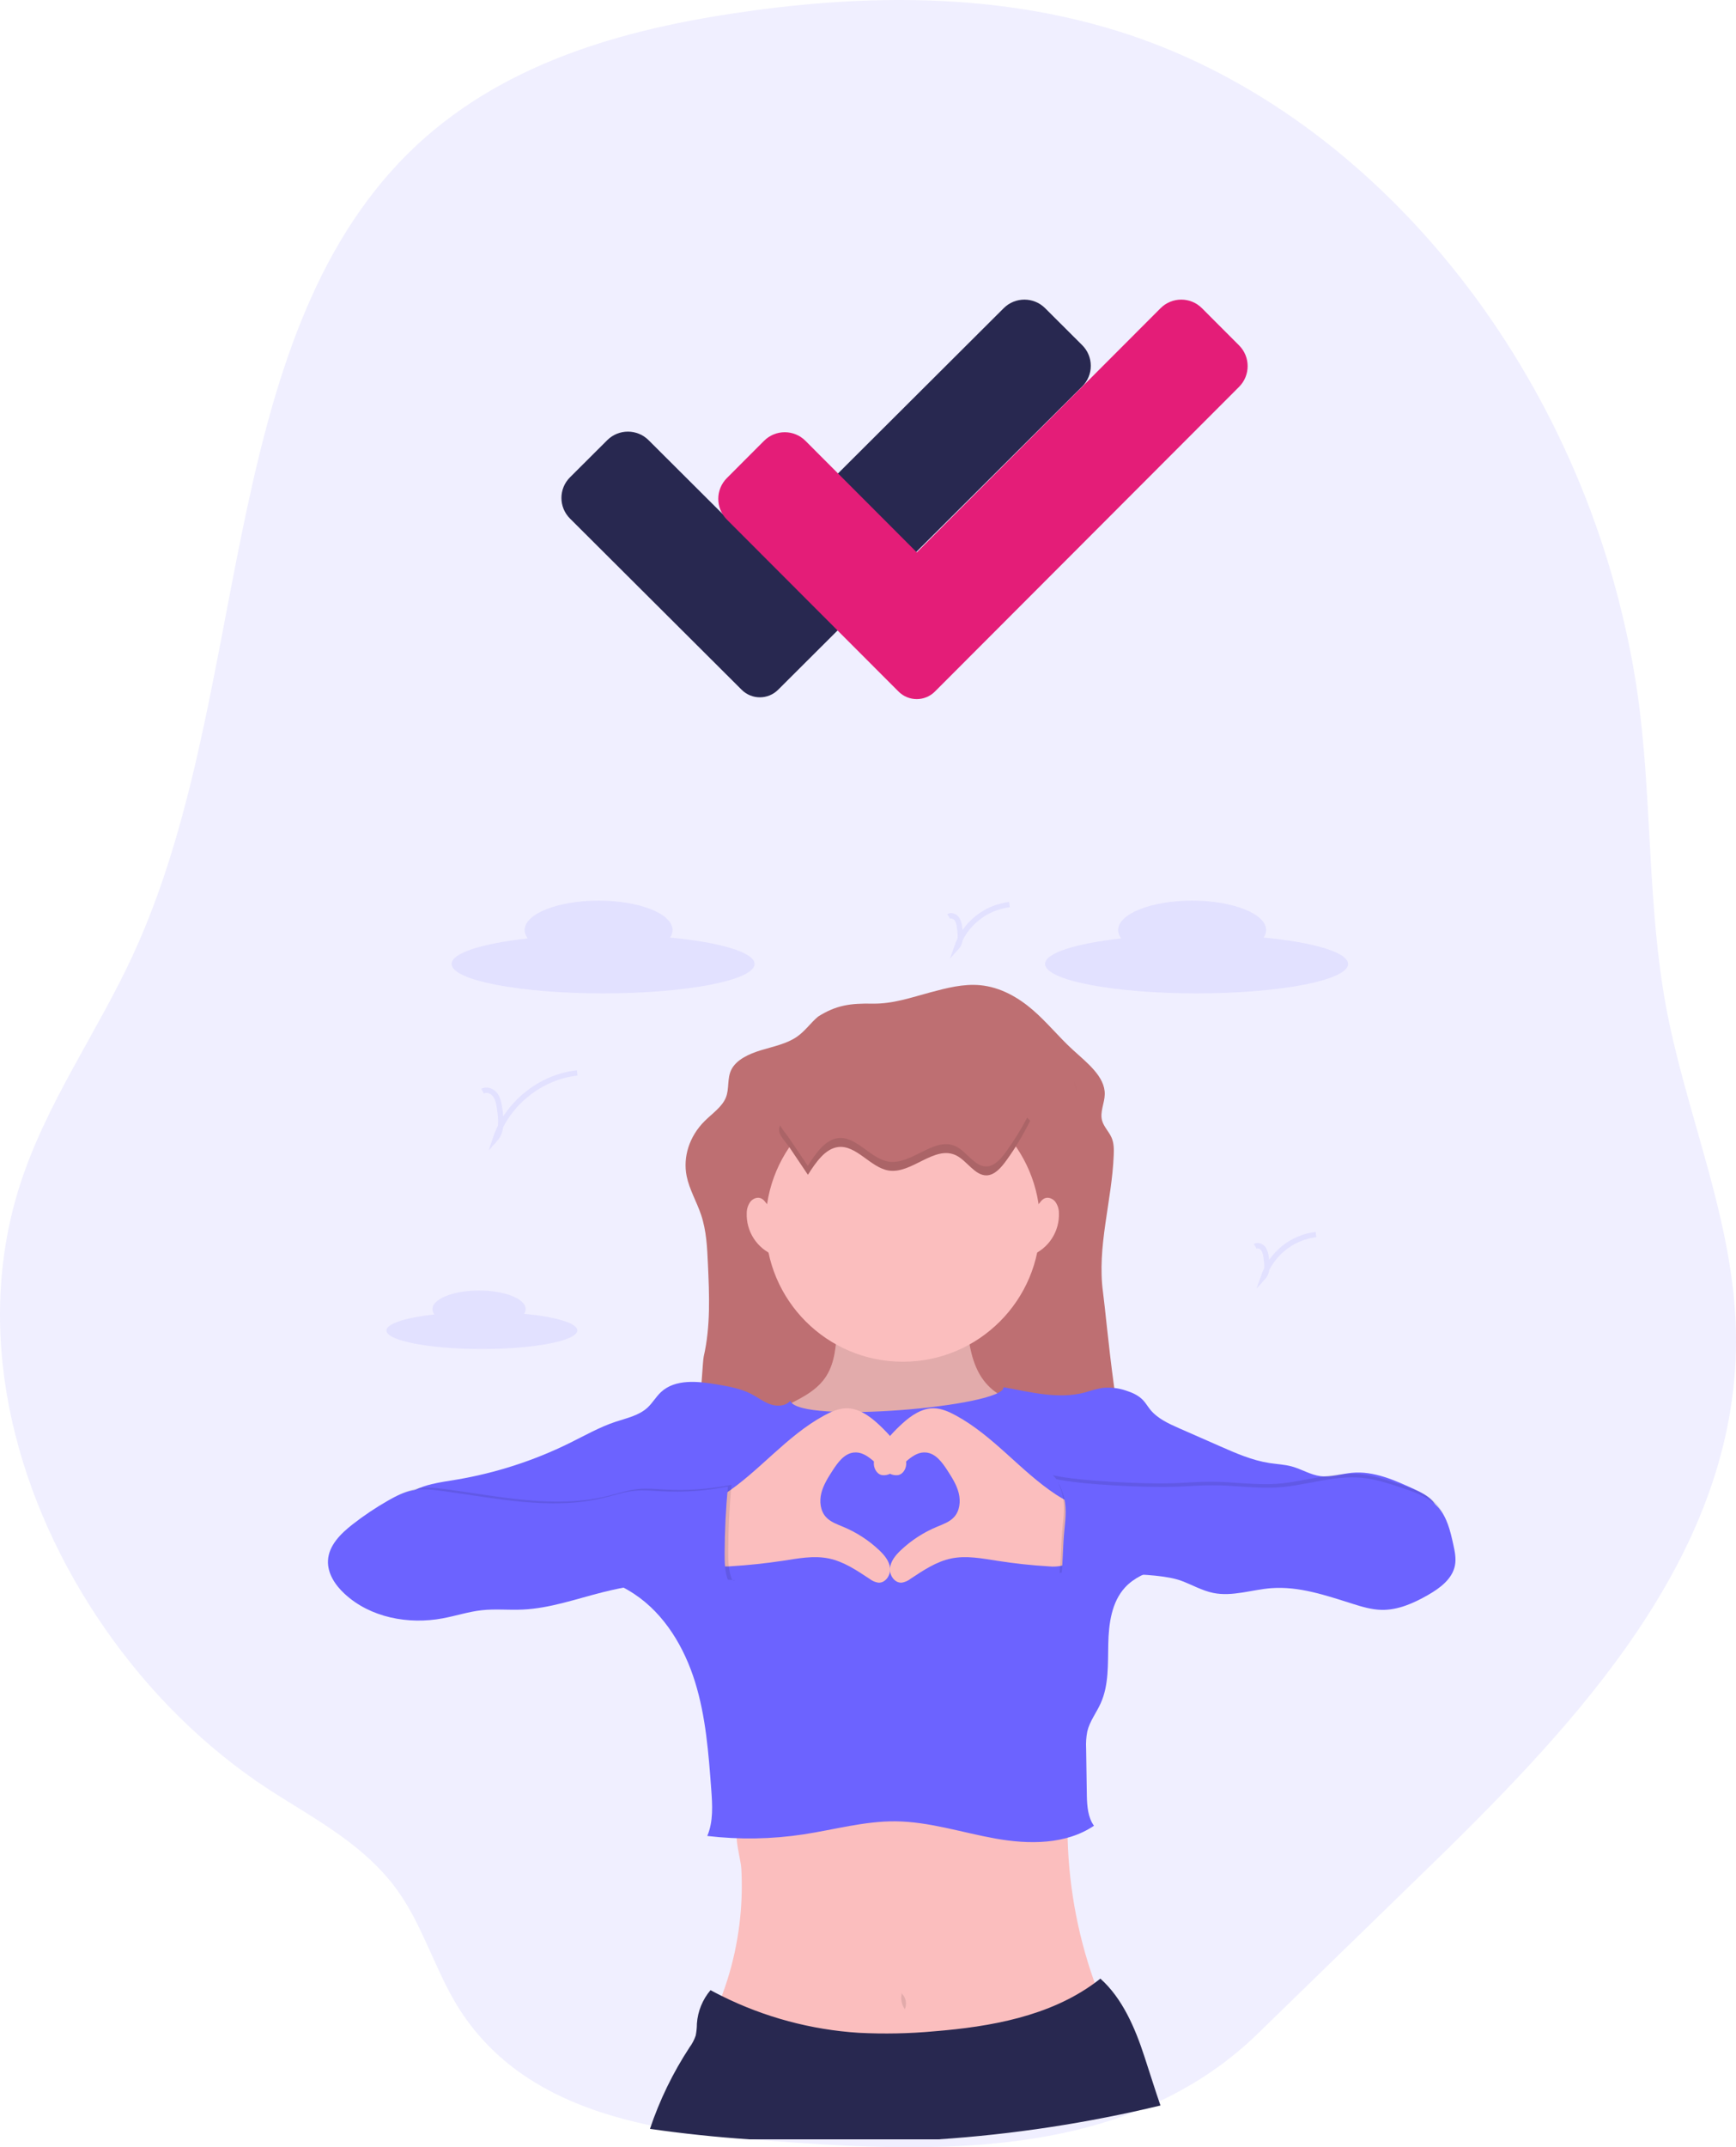 <svg width="974" height="1204" viewBox="0 0 974 1204" fill="none" xmlns="http://www.w3.org/2000/svg">
<path opacity="0.1" d="M973.957 747.272C976.176 864.851 892.151 957.765 814.495 1034.45C814.236 1034.76 813.954 1035.06 813.651 1035.32L708.608 1137.46C695.425 1150.68 680.792 1161.85 665.086 1170.69C596.041 1209.92 509.264 1206.34 429.832 1200.21C365.892 1195.1 293.207 1184.69 256.277 1124.24C244.292 1104.46 237.39 1080.92 224.384 1062C205.741 1034.73 176.779 1020.21 150.545 1003.21C115.174 980.056 83.96 949.346 58.575 912.727C9.881 842.486 -14.887 753.151 9.504 669.899C9.881 668.494 10.347 667.062 10.813 665.631C25.683 618.574 54.535 579.21 74.843 534.913C140.248 392.974 121.117 199.684 224.096 91C274.01 38.344 343.299 17.896 410.346 7.672C480.323 -3.013 552.386 -4.368 620.743 15.519C760.941 55.981 876.193 191.479 911.948 352.231C915.51 367.865 918.253 383.733 920.159 399.748C926.662 454.218 924.798 510.043 934.63 563.874C937.337 578.418 940.822 592.68 944.706 606.943C957.245 653.311 973.114 698.962 973.957 747.272Z" fill="#6C63FF"/>
<path opacity="0.1" d="M294.065 736.66C294.609 735.886 294.909 734.966 294.925 734.02C294.925 728.27 283.215 723.62 268.775 723.62C254.335 723.62 242.645 728.31 242.645 734.02C242.666 735.11 243.041 736.163 243.715 737.02C227.645 738.81 216.815 742.18 216.815 746.02C216.815 751.76 240.815 756.41 270.365 756.41C299.915 756.41 323.915 751.76 323.915 746.02C323.905 741.9 311.745 738.36 294.065 736.66Z" fill="#6C63FF"/>
<path opacity="0.1" d="M708.985 525.71C709.849 524.473 710.326 523.008 710.355 521.5C710.355 512.39 691.775 505 668.855 505C645.935 505 627.355 512.39 627.355 521.5C627.397 523.208 627.998 524.856 629.065 526.19C603.545 529.04 586.355 534.38 586.355 540.5C586.355 549.61 624.355 557 671.355 557C718.355 557 756.355 549.61 756.355 540.5C756.355 534.01 737.045 528.4 708.985 525.71Z" fill="#6C63FF"/>
<path opacity="0.1" d="M375.986 525.71C376.849 524.473 377.326 523.008 377.355 521.5C377.355 512.39 358.775 505 335.855 505C312.935 505 294.355 512.39 294.355 521.5C294.397 523.208 294.998 524.856 296.065 526.19C270.545 529.04 253.355 534.38 253.355 540.5C253.355 549.61 291.405 557 338.355 557C385.305 557 423.355 549.61 423.355 540.5C423.355 534.01 404.046 528.4 375.986 525.71Z" fill="#6C63FF"/>
<path opacity="0.1" d="M270.775 611.85C273.115 610.5 276.255 611.79 277.855 613.96C279.455 616.13 279.915 618.96 280.315 621.59C281.205 627.5 281.845 634.29 277.865 638.75C284.375 618.98 303.125 603.83 323.865 601.62" stroke="#6C63FF" stroke-width="3" stroke-miterlimit="10"/>
<path opacity="0.1" d="M532.245 513.83C533.745 512.96 535.775 513.83 536.805 515.18C537.721 516.664 538.26 518.35 538.375 520.09C538.945 523.89 539.375 528.25 536.805 531.09C539.001 524.743 542.936 519.141 548.16 514.921C553.384 510.701 559.689 508.032 566.355 507.22" stroke="#6C63FF" stroke-width="3" stroke-miterlimit="10"/>
<path opacity="0.1" d="M704.245 698.83C705.745 697.96 707.775 698.83 708.805 700.18C709.721 701.664 710.26 703.35 710.375 705.09C710.945 708.89 711.375 713.25 708.805 716.09C711.001 709.743 714.936 704.141 720.16 699.921C725.384 695.701 731.689 693.032 738.355 692.22" stroke="#6C63FF" stroke-width="3" stroke-miterlimit="10"/>
<path d="M459.035 569.99C454.755 573.57 451.735 578.16 447.035 581.39C441.375 585.29 433.945 586.77 427.035 588.86C420.125 590.95 413.035 594.23 410.255 599.92C407.895 604.79 409.255 610.44 407.255 615.42C405.105 620.71 399.525 624.42 395.255 628.69C386.815 637.11 383.065 648.69 385.255 659.49C386.765 666.96 390.895 673.86 393.345 681.15C396.345 690.07 396.765 699.42 397.185 708.67C397.965 726.04 398.735 743.58 394.825 760.67C393.825 764.96 391.125 830.19 385.895 830.06C399.775 828.87 413.735 828.74 427.685 828.6L636.685 826.6C627.055 814 620.905 739.54 618.865 724.69C615.345 699.09 623.865 673.46 624.865 647.69C625.005 644.37 625.005 640.96 623.635 637.84C622.195 634.57 619.315 631.78 618.355 628.39C616.975 623.54 619.745 618.57 619.835 613.59C620.015 603.59 609.835 595.92 601.765 588.51C593.985 581.38 587.515 573.28 579.485 566.33C571.455 559.38 561.365 553.49 549.885 552.42C540.455 551.55 531.085 554 522.055 556.42C511.285 559.3 501.055 562.94 489.625 562.76C477.015 562.54 469.245 563.59 459.035 569.99Z" fill="#BE6F72"/>
<g opacity="0.1">
<path opacity="0.1" d="M602.995 609.38C603.286 610.474 603.71 611.528 604.255 612.52C604.121 610.27 603.575 608.064 602.645 606.01C602.602 607.144 602.72 608.279 602.995 609.38V609.38Z" fill="black"/>
<path opacity="0.1" d="M400.305 769.95L399.146 770.05C399.535 770.058 399.923 770.025 400.305 769.95V769.95Z" fill="black"/>
</g>
<path d="M617.335 1130.31C616.06 1131.3 614.538 1131.92 612.935 1132.1C587.365 1137.35 561.565 1141.83 535.495 1143.25C512.495 1144.51 489.425 1143.38 466.415 1142.25C443.405 1141.12 420.415 1139.98 397.955 1135.33C407.261 1116.59 413.121 1096.33 415.255 1075.52C416.2 1066.38 416.43 1057.19 415.945 1048.02C415.871 1046.92 415.737 1045.82 415.545 1044.73C414.475 1038.15 411.835 1028.62 414.235 1023.86C417.315 1017.74 429.145 1017.54 434.925 1016.4C444.745 1014.47 454.615 1012.86 464.525 1011.51C503.855 1006.16 543.585 1004.94 583.215 1003.75C588.535 1003.59 594.875 1003.95 597.645 1008.5C599.195 1011.05 599.115 1014.23 599.035 1017.22C598.855 1023.69 598.918 1030.17 599.225 1036.64C600.615 1065.34 606.759 1093.62 617.405 1120.31C618.725 1123.58 619.935 1127.86 617.335 1130.31Z" fill="#FBBEBE"/>
<path d="M461.736 774.2C457.556 779.35 451.666 782.81 445.736 785.85C438.652 789.51 431.356 792.742 423.886 795.53C422.376 797.82 423.576 800.86 424.886 803.3C436.616 826.08 452.316 848.72 475.996 858.51C488.146 863.51 501.476 864.76 514.576 865.93C518.656 866.29 522.816 866.65 526.796 865.67C530.776 864.69 534.476 862.32 537.796 859.81C559.492 843.392 573.779 819.03 577.516 792.08C577.836 789.69 577.836 786.76 575.786 785.48C574.536 784.71 572.946 784.86 571.476 784.87C561.886 784.97 553.386 777.87 548.956 769.38C544.526 760.89 543.346 751.1 542.256 741.57C542.256 741.36 485.876 740.17 480.786 740.13C472.846 740.06 470.226 740.99 469.456 749.13C468.646 758.11 467.646 766.88 461.736 774.2Z" fill="#FBBEBE"/>
<path opacity="0.1" d="M461.736 774.2C457.556 779.35 451.666 782.81 445.736 785.85C438.652 789.51 431.356 792.742 423.886 795.53C422.376 797.82 423.576 800.86 424.886 803.3C436.616 826.08 452.316 848.72 475.996 858.51C488.146 863.51 501.476 864.76 514.576 865.93C518.656 866.29 522.816 866.65 526.796 865.67C530.776 864.69 534.476 862.32 537.796 859.81C559.492 843.392 573.779 819.03 577.516 792.08C577.836 789.69 577.836 786.76 575.786 785.48C574.536 784.71 572.946 784.86 571.476 784.87C561.886 784.97 553.386 777.87 548.956 769.38C544.526 760.89 543.346 751.1 542.256 741.57C542.256 741.36 485.876 740.17 480.786 740.13C472.846 740.06 470.226 740.99 469.456 749.13C468.646 758.11 467.646 766.88 461.736 774.2Z" fill="black"/>
<path d="M506.546 763.55C549.072 763.55 583.546 729.076 583.546 686.55C583.546 644.024 549.072 609.55 506.546 609.55C464.02 609.55 429.546 644.024 429.546 686.55C429.546 729.076 464.02 763.55 506.546 763.55Z" fill="#FBBEBE"/>
<path d="M563.016 777.84C563.866 788.64 447.796 798.75 443.416 785.43C440.816 788.5 436.046 788.75 432.246 787.43C428.446 786.11 425.246 783.57 421.646 781.7C415.646 778.57 408.886 777.41 402.236 776.28C391.406 774.45 378.826 773.11 370.806 780.62C368.036 783.21 366.146 786.62 363.366 789.22C358.506 793.74 351.636 795.15 345.366 797.22C336.316 800.22 327.976 805.02 319.426 809.22C299.462 819.05 278.176 825.928 256.236 829.64C251.566 830.43 246.866 831.07 242.236 832.18C235.736 833.74 229.236 836.41 224.806 841.42C229.986 848.04 237.426 851.65 245.416 854.26L322.516 879.46C334.116 883.25 345.896 887.12 356.046 893.91C372.956 905.19 383.956 923.73 389.976 943.14C395.996 962.55 397.546 983.03 399.046 1003.3C399.696 1012.11 400.286 1021.3 396.826 1029.46C414.785 1031.58 432.946 1031.28 450.826 1028.57C468.036 1025.95 485.056 1021.09 502.466 1021.25C521.466 1021.44 539.876 1027.6 558.606 1030.93C577.336 1034.26 598.006 1034.36 613.786 1023.73C610.426 1019.2 609.916 1012.73 609.786 1007.11L609.386 980.48C609.207 977.266 609.422 974.042 610.026 970.88C611.366 965.18 615.136 960.4 617.546 955.07C622.196 944.78 621.546 933.02 621.806 921.73C622.066 910.44 623.646 898.31 631.276 890.05C636.276 884.66 643.276 881.6 650.376 879.71C662.516 876.47 675.216 876.26 687.756 875.37C728.639 872.439 768.636 862.023 805.756 844.64C803.536 839.95 798.376 837.29 793.666 835.11C782.526 829.96 770.726 824.68 758.506 825.83C752.596 826.39 746.746 828.45 740.856 827.7C735.276 826.98 730.336 823.82 724.916 822.31C720.806 821.17 716.506 821 712.286 820.36C702.546 818.87 693.406 814.86 684.396 810.89L661.636 800.89C655.636 798.24 649.386 795.41 645.266 790.29C643.926 788.62 642.846 786.74 641.386 785.17C638.876 782.48 635.386 780.89 631.896 779.78C627.511 778.254 622.837 777.741 618.226 778.28C615.063 778.908 611.94 779.726 608.876 780.73C593.836 784.79 578.316 780.57 563.016 777.84Z" fill="#6C63FF"/>
<path d="M651.085 1180.59C610.098 1190.44 568.348 1196.8 526.285 1199.59H526.215H420.605H420.545C401.645 1198.3 383.018 1196.34 364.665 1193.69C370.081 1177.57 377.545 1162.21 386.875 1147.99C388.368 1145.98 389.535 1143.74 390.335 1141.37C390.775 1139.16 390.999 1136.91 391.005 1134.66C391.492 1127.76 394.168 1121.19 398.645 1115.92C400.725 1117.05 402.825 1118.14 404.945 1119.19C428.964 1131.12 455.12 1138.14 481.885 1139.84C495.964 1140.56 510.077 1140.28 524.115 1138.99C555.775 1136.44 588.695 1130.56 614.195 1111.89C615.265 1111.11 616.325 1110.3 617.375 1109.47C629.765 1120.47 636.935 1137.33 642.065 1153.09C645.115 1162.31 647.935 1171.51 651.085 1180.59Z" fill="#282850"/>
<path opacity="0.1" d="M506.125 1116.97C505.627 1118.58 505.505 1120.29 505.768 1121.96C506.032 1123.63 506.674 1125.22 507.645 1126.6C508.294 1125.15 508.487 1123.54 508.198 1121.99C507.908 1120.43 507.15 1119 506.025 1117.88L506.125 1116.97Z" fill="black"/>
<path d="M462.375 793.71C466.255 791.59 470.445 789.71 474.865 789.65C481.505 789.59 487.445 793.65 492.365 798.13C496.914 802.238 501.028 806.802 504.645 811.75C506.445 814.2 508.165 816.89 508.435 819.92C508.705 822.95 507.045 826.36 504.085 827.08C502.216 827.395 500.295 827.007 498.695 825.99C491.855 822.23 486.785 813.62 479.025 814.46C473.705 815.03 470.105 819.98 467.195 824.46C464.605 828.46 461.985 832.57 460.825 837.19C459.665 841.81 460.225 847.19 463.445 850.67C465.945 853.4 469.595 854.67 473.005 856.09C480.548 859.212 487.452 863.693 493.375 869.31C496.245 872.05 498.975 875.31 499.375 879.31C499.775 883.31 496.745 887.71 492.785 887.43C491 887.151 489.316 886.417 487.895 885.3C480.735 880.57 473.425 875.61 465.025 873.87C456.475 872.1 447.645 873.87 439.025 875.19C429.572 876.603 420.072 877.61 410.525 878.21C407.692 878.535 404.823 878.349 402.055 877.66C392.615 874.74 389.865 862.73 390.965 854.05C392.135 844.77 398.965 842.66 406.105 838.05C426.185 824.91 441.085 805.31 462.375 793.71Z" fill="#FBBEBE"/>
<path d="M536.345 793.71C532.455 791.59 528.275 789.71 523.845 789.65C517.205 789.59 511.265 793.65 506.345 798.13C501.8 802.239 497.689 806.803 494.075 811.75C492.285 814.2 490.565 816.89 490.295 819.92C490.025 822.95 491.675 826.36 494.635 827.08C496.508 827.395 498.431 827.007 500.035 825.99C506.875 822.23 511.945 813.62 519.695 814.46C525.025 815.03 528.625 819.98 531.525 824.46C534.115 828.46 536.745 832.57 537.895 837.19C539.045 841.81 538.495 847.19 535.275 850.67C532.785 853.4 529.125 854.67 525.715 856.09C518.171 859.213 511.263 863.694 505.335 869.31C502.465 872.05 499.745 875.31 499.335 879.31C498.925 883.31 501.965 887.71 505.925 887.43C507.711 887.152 509.396 886.419 510.815 885.3C517.975 880.57 525.285 875.61 533.685 873.87C542.235 872.1 551.065 873.87 559.685 875.19C569.115 876.67 578.625 877.7 588.155 878.27C590.992 878.595 593.864 878.409 596.635 877.72C606.065 874.8 608.815 862.79 607.725 854.11C606.545 844.83 599.725 842.72 592.575 838.11C572.535 824.91 557.645 805.31 536.345 793.71Z" fill="#FBBEBE"/>
<path d="M453.305 658.73C457.785 651.65 463.105 643.97 470.375 643.15C480.525 642 488.455 654.69 498.555 656.33C511.555 658.45 524.335 641.81 536.555 647.89C542.555 650.89 547.035 659.21 553.555 659.05C558.065 658.95 561.735 654.72 564.725 650.57C569.771 643.573 574.236 636.175 578.075 628.45C565.665 614.22 547.615 610.97 530.765 608.38L502.435 604.03C495.615 602.98 488.675 601.94 481.895 603.39C475.765 604.7 470.045 608 464.495 611.47C457.875 615.63 442.305 622.31 438.245 630.05C435.415 635.42 439.305 637.92 442.955 643.33C446.388 648.463 449.838 653.597 453.305 658.73Z" fill="#BE6F72"/>
<path opacity="0.1" d="M410.395 832.53C398.107 834.984 385.558 835.877 373.045 835.19C368.135 834.93 363.205 834.42 358.315 834.88C352.415 835.44 346.745 837.39 340.995 838.81C311.205 846.14 280.075 838.98 249.665 834.96C244.295 834.25 238.805 833.64 233.485 834.68C228.615 835.63 224.115 837.91 219.805 840.36C212.822 844.331 206.138 848.806 199.805 853.75C193.175 858.93 186.485 865.53 186.025 873.92C185.625 881.14 190.025 887.79 195.355 892.7C209.755 906.03 231.135 910.04 250.415 906.43C257.745 905.06 264.895 902.7 272.305 901.88C279.895 901.04 287.565 901.88 295.195 901.52C310.695 900.83 325.535 895.44 340.585 891.69C364.087 885.838 388.398 883.932 412.525 886.05C412.315 886.141 412.088 886.184 411.859 886.177C411.631 886.17 411.407 886.112 411.203 886.008C411 885.903 410.822 885.755 410.682 885.574C410.542 885.393 410.444 885.183 410.395 884.96C408.625 880.08 408.535 874.77 408.565 869.58C408.645 856.99 409.235 845.07 410.395 832.53Z" fill="black"/>
<path d="M408.395 833.53C396.107 835.984 383.558 836.877 371.045 836.19C366.135 835.93 361.205 835.42 356.315 835.88C350.415 836.44 344.745 838.39 338.995 839.81C309.205 847.14 278.075 839.98 247.665 835.96C242.295 835.25 236.805 834.64 231.485 835.68C226.615 836.63 222.115 838.91 217.805 841.36C210.822 845.331 204.138 849.806 197.805 854.75C191.175 859.93 184.485 866.53 184.025 874.92C183.625 882.14 188.025 888.79 193.355 893.7C207.755 907.03 229.135 911.04 248.415 907.43C255.745 906.06 262.895 903.7 270.305 902.88C277.895 902.04 285.565 902.88 293.195 902.52C308.695 901.83 323.535 896.44 338.585 892.69C362.087 886.838 386.398 884.932 410.525 887.05C410.315 887.141 410.088 887.184 409.859 887.177C409.631 887.17 409.407 887.112 409.203 887.008C409 886.903 408.822 886.755 408.682 886.574C408.542 886.393 408.444 886.183 408.395 885.96C406.625 881.08 406.535 875.77 406.565 870.58C406.645 857.99 407.235 846.07 408.395 833.53Z" fill="#6C63FF"/>
<path opacity="0.1" d="M590.646 827.18C605.886 830.65 642.565 832.18 658.185 831.66C665.315 831.44 672.425 830.8 679.555 830.82C691.775 830.82 703.976 832.82 716.166 832.01C731.916 830.93 747.386 825.14 763.096 826.63C770.816 827.37 778.246 829.83 785.606 832.29C792.966 834.75 800.986 837.53 806.166 843.51C810.966 849.05 812.715 856.51 814.305 863.67C815.195 867.67 816.085 871.8 815.305 875.81C813.815 883.42 806.806 888.57 800.076 892.41C792.076 896.97 783.296 900.89 774.076 900.68C768.606 900.56 763.286 898.98 758.076 897.34C743.146 892.65 727.886 887.34 712.286 888.51C701.376 889.35 690.475 893.37 679.745 891.2C673.435 889.92 667.745 886.58 661.745 884.36C647.125 879.01 610.016 880.43 594.516 881.91C595.416 873.2 595.306 864.42 596.206 855.7C596.906 849.03 597.575 842.12 595.435 835.76C594.095 831.95 593.646 829.88 590.646 827.18Z" fill="black"/>
<path d="M591.646 829.18C606.886 832.65 643.565 834.18 659.185 833.66C666.315 833.44 673.425 832.8 680.555 832.82C692.775 832.82 704.976 834.82 717.166 834.01C732.916 832.93 748.386 827.14 764.096 828.63C771.816 829.37 779.246 831.83 786.606 834.29C793.966 836.75 801.986 839.53 807.166 845.51C811.966 851.05 813.715 858.51 815.305 865.67C816.195 869.67 817.085 873.8 816.305 877.81C814.815 885.42 807.806 890.57 801.076 894.41C793.076 898.97 784.296 902.89 775.076 902.68C769.606 902.56 764.286 900.98 759.076 899.34C744.146 894.65 728.886 889.34 713.286 890.51C702.376 891.35 691.475 895.37 680.745 893.2C674.435 891.92 668.745 888.58 662.745 886.36C648.125 881.01 611.016 882.43 595.516 883.91C596.416 875.2 596.306 866.42 597.206 857.7C597.906 851.03 598.575 844.12 596.435 837.76C595.095 833.95 594.646 831.88 591.646 829.18Z" fill="#6C63FF"/>
<path d="M432.755 676.9C430.415 676.29 429.515 673.33 427.405 672.14C425.295 670.95 422.655 671.89 421.135 673.66C419.723 675.533 418.958 677.814 418.955 680.16C418.768 685.218 420.146 690.211 422.902 694.457C425.659 698.702 429.659 701.993 434.355 703.88C432.264 694.777 431.457 685.427 431.955 676.1L432.755 676.9Z" fill="#FBBEBE"/>
<path d="M580.326 676.9C582.666 676.29 583.556 673.33 585.666 672.14C587.776 670.95 590.416 671.89 591.936 673.66C593.352 675.531 594.118 677.813 594.116 680.16C594.304 685.218 592.925 690.211 590.169 694.457C587.412 698.702 583.413 701.993 578.716 703.88C580.807 694.777 581.615 685.427 581.116 676.1L580.326 676.9Z" fill="#FBBEBE"/>
<path opacity="0.1" d="M564.646 645.57C561.646 649.72 557.986 653.95 553.476 654.05C546.946 654.21 542.476 645.91 536.476 642.89C524.306 636.81 511.556 653.45 498.476 651.33C488.376 649.69 480.476 637 470.296 638.15C463.026 638.97 457.706 646.65 453.226 653.73C449.759 648.603 446.296 643.47 442.836 638.33C440.836 635.33 438.666 633.18 437.696 630.96C435.756 635.72 439.396 638.24 442.836 643.33C446.276 648.42 449.756 653.6 453.226 658.73C457.706 651.65 463.026 643.97 470.296 643.15C480.446 642 488.376 654.69 498.476 656.33C511.476 658.45 524.256 641.81 536.476 647.89C542.476 650.89 546.956 659.21 553.476 659.05C557.986 658.95 561.656 654.72 564.646 650.57C569.691 643.573 574.156 636.175 577.996 628.45C577.456 627.83 576.896 627.23 576.326 626.65C572.877 633.22 568.974 639.542 564.646 645.57V645.57Z" fill="black"/>
<path fill-rule="evenodd" clip-rule="evenodd" d="M607.192 193.553C613.603 199.943 613.603 210.303 607.192 216.693L436.549 386.779C430.903 392.407 421.775 392.407 416.129 386.779L319.808 290.772C313.397 284.383 313.397 274.022 319.808 267.633L340.687 246.822C347.098 240.432 357.491 240.432 363.902 246.822L426.389 309.105L563.148 172.792C569.559 166.403 579.952 166.403 586.363 172.792L607.192 193.553Z" fill="#282850"/>
<path fill-rule="evenodd" clip-rule="evenodd" d="M695.192 193.668C701.603 200.086 701.603 210.493 695.192 216.911L524.549 387.76C518.903 393.413 509.775 393.413 504.129 387.76L407.808 291.322C401.397 284.905 401.397 274.498 407.808 268.08L428.687 247.175C435.098 240.757 445.491 240.757 451.902 247.175L514.389 309.738L651.148 172.814C657.559 166.395 667.952 166.395 674.363 172.814L695.192 193.668Z" fill="#E41D78"/>
</svg>
